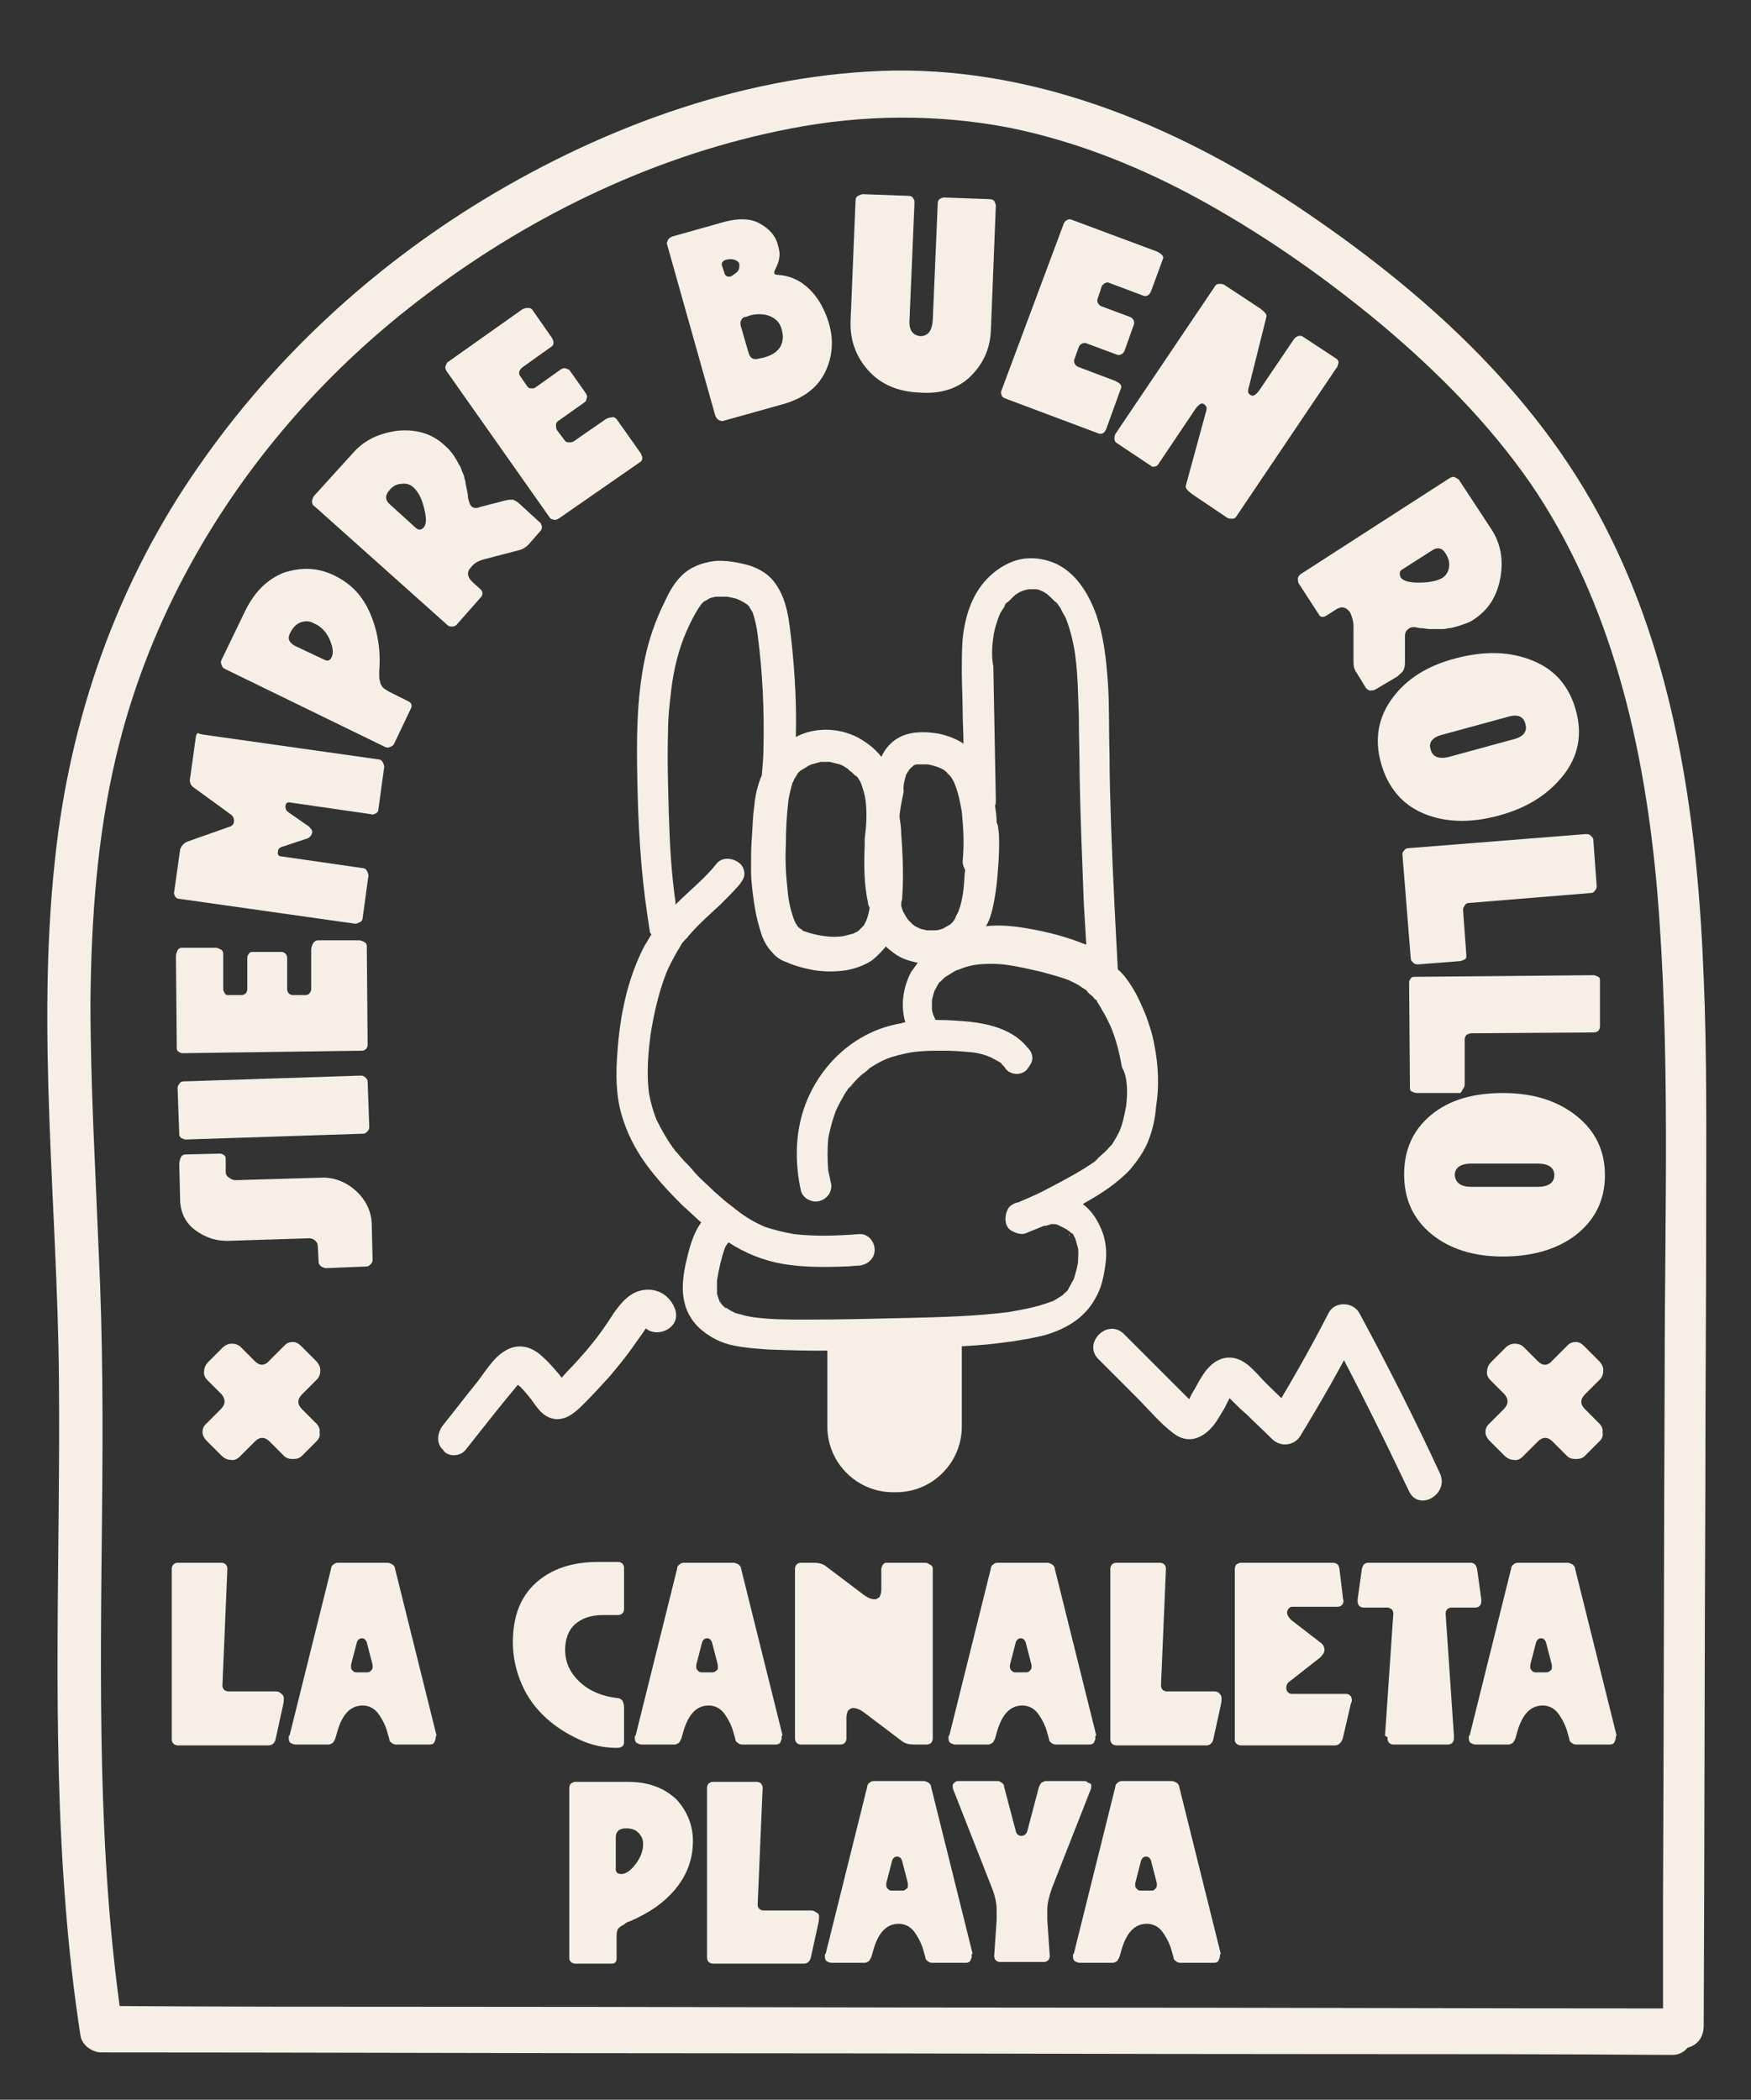 <svg xmlns="http://www.w3.org/2000/svg" xmlns:xlink="http://www.w3.org/1999/xlink" id="Layer_1" x="0px" y="0px" viewBox="0 0 211 253" style="enable-background:new 0 0 211 253;" xml:space="preserve"><rect x="0" y="0" width="211" height="253" fill="#333333" stroke="none"/> <style type="text/css"> .st0{fill:#F7EFE5;} </style> <g> <path class="st0" d="M34.2,204.6c0,0.2,0,0.5-0.1,0.9l-0.9,4.1c-0.1,0.4-0.4,0.7-0.8,0.7H21.4c-0.2,0-0.4-0.1-0.5-0.2 c-0.1-0.1-0.2-0.3-0.2-0.5V189c0-0.2,0.1-0.4,0.2-0.5c0.1-0.1,0.3-0.2,0.5-0.2h5.3c0.2,0,0.4,0.1,0.5,0.2c0.1,0.1,0.2,0.3,0.2,0.5 v0l-0.6,14.1v0c0,0.2,0.1,0.4,0.2,0.5c0.1,0.1,0.3,0.2,0.5,0.2h5.8c0.2,0,0.4,0.1,0.5,0.2C34.1,204.2,34.2,204.4,34.2,204.6z"></path> <path class="st0" d="M52.5,209.4c0,0.2-0.1,0.4-0.2,0.6c-0.2,0.2-0.4,0.2-0.6,0.2h-4c-0.2,0-0.4-0.1-0.5-0.2 c-0.2-0.1-0.3-0.3-0.3-0.5l-0.2-0.7c-0.2-0.8-0.6-1.6-1.1-2.3c-0.5-0.7-1.2-1-1.9-1c-1.5,0-2.5,1.1-3.1,3.3l-0.2,0.7 c-0.1,0.2-0.2,0.4-0.3,0.5c-0.2,0.1-0.3,0.2-0.5,0.2h-4c-0.2,0-0.4-0.1-0.6-0.2c-0.2-0.2-0.2-0.4-0.2-0.6c0-0.2,0-0.3,0.1-0.3 l5-20.1c0-0.2,0.1-0.4,0.3-0.5c0.2-0.2,0.4-0.2,0.6-0.2h5.9c0.2,0,0.4,0.1,0.6,0.2c0.2,0.2,0.3,0.3,0.3,0.5l5,20.1 C52.5,209.2,52.5,209.3,52.5,209.4z M44.9,200.9c0-0.1,0-0.1,0-0.2l0-0.1l-0.7-2.7c-0.1-0.3-0.3-0.5-0.6-0.5 c-0.3,0-0.5,0.2-0.6,0.5l-0.7,2.7l0,0.1c0,0.1,0,0.2,0,0.2c0,0.2,0.1,0.3,0.2,0.4c0.1,0.1,0.2,0.2,0.4,0.2h1.4 c0.2,0,0.3-0.1,0.4-0.2C44.8,201.2,44.9,201.1,44.9,200.9z"></path> <path class="st0" d="M75.2,205.7v4.2c0,0.5-0.3,0.7-0.9,0.7c-1.5,0-3-0.3-4.5-1s-2.8-1.5-4-2.6c-1.2-1.1-2.2-2.4-2.9-4 c-0.7-1.6-1.1-3.3-1.1-5.1c0-3.1,0.9-5.5,2.8-7.2s4.4-2.5,7.5-2.5h2.4c0.2,0,0.4,0.1,0.5,0.2c0.1,0.1,0.2,0.3,0.2,0.5v5 c0,0.2-0.1,0.4-0.2,0.5c-0.1,0.1-0.3,0.2-0.5,0.2h-1.9c-1.4,0-2.5,0.4-3.3,1.1c-0.8,0.7-1.2,1.8-1.2,3.1c0,1.5,0.6,2.8,1.8,3.9 c1.2,1.1,2.7,1.7,4.5,1.9c0.2,0,0.4,0.1,0.6,0.3C75.1,205.1,75.2,205.4,75.2,205.7z"></path> <path class="st0" d="M94.2,209.4c0,0.2-0.1,0.4-0.2,0.6c-0.2,0.2-0.4,0.2-0.6,0.2h-4c-0.2,0-0.4-0.1-0.5-0.2 c-0.2-0.1-0.3-0.3-0.3-0.5l-0.2-0.7c-0.2-0.8-0.6-1.6-1.1-2.3c-0.5-0.7-1.2-1-1.9-1c-1.5,0-2.5,1.1-3.1,3.3l-0.2,0.7 c-0.1,0.2-0.2,0.4-0.3,0.5c-0.2,0.1-0.3,0.2-0.5,0.2h-4c-0.2,0-0.4-0.1-0.6-0.2c-0.2-0.2-0.2-0.4-0.2-0.6c0-0.2,0-0.3,0.1-0.3 l5-20.1c0-0.2,0.1-0.4,0.3-0.5c0.2-0.2,0.4-0.2,0.6-0.2h5.9c0.2,0,0.4,0.1,0.6,0.2c0.2,0.2,0.3,0.3,0.3,0.5l5,20.1 C94.1,209.2,94.2,209.3,94.2,209.4z M86.5,200.9c0-0.1,0-0.1,0-0.2l0-0.1l-0.7-2.7c-0.1-0.3-0.3-0.5-0.6-0.5 c-0.3,0-0.5,0.2-0.6,0.5l-0.7,2.7l0,0.1c0,0.1,0,0.2,0,0.2c0,0.2,0.1,0.3,0.2,0.4c0.1,0.1,0.2,0.2,0.4,0.2h1.4 c0.2,0,0.3-0.1,0.4-0.2C86.5,201.2,86.5,201.1,86.5,200.9z"></path> <path class="st0" d="M112.4,189v20.5c0,0.2-0.1,0.4-0.2,0.5c-0.1,0.1-0.3,0.2-0.5,0.2h-1.6c-0.5,0-1-0.1-1.4-0.4l-4.5-3.4 c-0.5-0.4-1-0.6-1.4-0.6c-0.2,0-0.4,0.1-0.6,0.3c-0.1,0.2-0.2,0.5-0.2,0.8v2.6c0,0.2-0.1,0.4-0.2,0.5c-0.1,0.1-0.3,0.2-0.5,0.2 h-4.8c-0.2,0-0.4-0.1-0.5-0.2c-0.1-0.1-0.2-0.3-0.2-0.5V189c0-0.2,0.1-0.4,0.2-0.5c0.1-0.1,0.3-0.2,0.5-0.2h1.6 c0.5,0,1,0.1,1.4,0.4l4.5,3.4c0.5,0.4,1,0.6,1.4,0.6c0.2,0,0.4-0.1,0.6-0.3c0.1-0.2,0.2-0.5,0.2-0.8v-2.5c0-0.2,0.1-0.4,0.2-0.6 c0.2-0.2,0.3-0.2,0.5-0.2h4.6c0.2,0,0.4,0.1,0.5,0.2C112.3,188.6,112.4,188.8,112.4,189z"></path> <path class="st0" d="M132,209.4c0,0.2-0.1,0.4-0.2,0.6c-0.2,0.2-0.4,0.2-0.6,0.2h-4c-0.2,0-0.4-0.1-0.5-0.2 c-0.2-0.1-0.3-0.3-0.3-0.5l-0.2-0.7c-0.2-0.8-0.6-1.6-1.1-2.3c-0.5-0.7-1.2-1-1.9-1c-1.5,0-2.5,1.1-3.1,3.3l-0.2,0.7 c-0.1,0.2-0.2,0.4-0.3,0.5c-0.2,0.1-0.3,0.2-0.5,0.2h-4c-0.2,0-0.4-0.1-0.6-0.2c-0.2-0.2-0.2-0.4-0.2-0.6c0-0.2,0-0.3,0.1-0.3 l5-20.1c0-0.2,0.1-0.4,0.3-0.5c0.2-0.2,0.4-0.2,0.6-0.2h5.9c0.2,0,0.4,0.1,0.6,0.2c0.2,0.2,0.3,0.3,0.3,0.5l5,20.1 C131.9,209.2,132,209.3,132,209.4z M124.3,200.9c0-0.1,0-0.1,0-0.2l0-0.1l-0.7-2.7c-0.1-0.3-0.3-0.5-0.6-0.5 c-0.3,0-0.5,0.2-0.6,0.5l-0.7,2.7l0,0.1c0,0.1,0,0.2,0,0.2c0,0.2,0.1,0.3,0.2,0.4c0.1,0.1,0.2,0.2,0.4,0.2h1.4 c0.2,0,0.3-0.1,0.4-0.2C124.2,201.2,124.3,201.1,124.3,200.9z"></path> <path class="st0" d="M147.2,204.6c0,0.2,0,0.5-0.1,0.9l-0.9,4.1c-0.1,0.4-0.4,0.7-0.8,0.7h-10.9c-0.2,0-0.4-0.1-0.5-0.2 c-0.1-0.1-0.2-0.3-0.2-0.5V189c0-0.2,0.1-0.4,0.2-0.5c0.1-0.1,0.3-0.2,0.5-0.2h5.3c0.2,0,0.4,0.1,0.5,0.2c0.1,0.1,0.2,0.3,0.2,0.5 v0l-0.6,14.1v0c0,0.2,0.1,0.4,0.2,0.5s0.3,0.2,0.5,0.2h5.8c0.2,0,0.4,0.1,0.5,0.2C147.1,204.2,147.2,204.4,147.2,204.6z"></path> <path class="st0" d="M161.4,189l0.4,3.3c0,0.3,0.1,0.5,0.1,0.6c0,0.2-0.1,0.4-0.2,0.5s-0.3,0.2-0.5,0.2h-5.5 c-0.2,0-0.3,0.1-0.4,0.2s-0.2,0.3-0.2,0.5c0,0.3,0.2,0.6,0.5,0.9l3.5,2.7c0.3,0.2,0.5,0.5,0.5,0.9c0,0.3-0.2,0.6-0.5,0.9l-3.7,2.9 c-0.3,0.2-0.4,0.5-0.4,0.8c0,0.2,0.1,0.4,0.2,0.5c0.1,0.1,0.3,0.2,0.4,0.2h6.6c0.2,0,0.4,0.1,0.5,0.2s0.2,0.3,0.2,0.5 c0,0.1,0,0.3-0.1,0.4l-1,4.3c-0.2,0.5-0.5,0.8-0.9,0.8h-11.4c-0.2,0-0.4-0.1-0.5-0.2c-0.2-0.2-0.2-0.3-0.2-0.5V189 c0-0.2,0.1-0.4,0.2-0.5c0.2-0.1,0.3-0.2,0.5-0.2h11C161.1,188.3,161.3,188.5,161.4,189z"></path> <path class="st0" d="M166.9,209.1l1-14.7v0c0-0.2-0.1-0.4-0.2-0.5c-0.2-0.1-0.3-0.2-0.5-0.2h-2.9c-0.2,0-0.4-0.1-0.5-0.2 s-0.2-0.3-0.2-0.5c0,0,0-0.1,0-0.1c0-0.1,0-0.1,0-0.2l0.5-3.6c0.1-0.5,0.3-0.8,0.8-0.8h12.3c0.4,0,0.7,0.2,0.8,0.8l0.5,3.6 c0,0,0,0.1,0,0.2c0,0.1,0,0.1,0,0.1c0,0.2-0.1,0.4-0.2,0.5c-0.1,0.1-0.3,0.2-0.5,0.2h-2.9c-0.2,0-0.4,0.1-0.5,0.2s-0.2,0.3-0.2,0.5 v0l1,14.7c0,0,0,0.1,0,0.2s0,0.2,0,0.2c0,0.2-0.1,0.4-0.2,0.5c-0.1,0.1-0.3,0.2-0.5,0.2h-6.6c-0.2,0-0.4-0.1-0.5-0.2 c-0.1-0.1-0.2-0.3-0.2-0.5c0,0,0-0.1,0-0.2C166.9,209.2,166.9,209.1,166.9,209.1z"></path> <path class="st0" d="M194.7,209.4c0,0.2-0.1,0.4-0.2,0.6c-0.2,0.2-0.4,0.2-0.6,0.2h-4c-0.2,0-0.4-0.1-0.5-0.2 c-0.2-0.1-0.3-0.3-0.3-0.5l-0.2-0.7c-0.2-0.8-0.6-1.6-1.1-2.3c-0.5-0.7-1.2-1-1.9-1c-1.5,0-2.5,1.1-3.1,3.3l-0.2,0.7 c-0.1,0.2-0.2,0.4-0.3,0.5c-0.2,0.1-0.3,0.2-0.5,0.2h-4c-0.2,0-0.4-0.1-0.6-0.2c-0.2-0.2-0.2-0.4-0.2-0.6c0-0.2,0-0.3,0.1-0.3 l5-20.1c0-0.2,0.1-0.4,0.3-0.5c0.2-0.2,0.4-0.2,0.6-0.2h5.9c0.2,0,0.4,0.1,0.6,0.2c0.2,0.2,0.3,0.3,0.3,0.5l5,20.1 C194.7,209.2,194.7,209.3,194.7,209.4z M187,200.9c0-0.1,0-0.1,0-0.2l0-0.1l-0.7-2.7c-0.1-0.3-0.3-0.5-0.6-0.5 c-0.3,0-0.5,0.2-0.6,0.5l-0.7,2.7l0,0.1c0,0.1,0,0.2,0,0.2c0,0.2,0.1,0.3,0.2,0.4c0.1,0.1,0.2,0.2,0.4,0.2h1.4 c0.2,0,0.3-0.1,0.4-0.2C187,201.2,187,201.1,187,200.9z"></path> </g> <path class="st0" d="M95.8,93.6C96,93.3,95.9,93.5,95.8,93.6L95.8,93.6z"></path> <path class="st0" d="M103.1,93.6C103.1,93.6,103.1,93.5,103.1,93.6C103,93.5,103,93.5,103.1,93.6c-0.1-0.1-0.1-0.1-0.1-0.1 C103.2,93.7,103.2,93.7,103.1,93.6z"></path> <path class="st0" d="M109.9,92.4C109.9,92.4,109.8,92.4,109.9,92.4C109.8,92.4,109.9,92.4,109.9,92.4 C109.9,92.4,109.9,92.4,109.9,92.4z"></path> <path class="st0" d="M115.1,110.6C114.9,110.8,115,110.7,115.1,110.6L115.1,110.6z"></path> <path class="st0" d="M127.2,72.8C127.1,72.8,127.1,72.8,127.2,72.8c-0.1-0.1-0.1-0.1-0.1-0.1c0,0,0,0,0,0 C127.3,73,127.2,72.9,127.2,72.8z"></path> <path class="st0" d="M122.1,71.9C122.1,71.9,122.1,71.9,122.1,71.9C122.1,71.9,122.1,71.9,122.1,71.9 C122.1,71.9,122.1,72,122.1,71.9C121.9,72.1,121.9,72.1,122.1,71.9z"></path> <path class="st0" d="M102.6,131C102.8,130.7,102.6,130.9,102.6,131L102.6,131z"></path> <path class="st0" d="M139.1,125.9c-0.2-1.2-0.6-2.4-1-3.5c-0.5-1.2-1-2.4-1.7-3.5c-0.5-0.8-1-1.5-1.7-2.1c-0.3-5.6-0.6-11.3-0.8-17 c-0.1-3-0.2-6-0.2-9c-0.1-2.9,0-5.8-0.2-8.6c-0.2-2.8-0.5-5.7-1.5-8.4c-0.9-2.4-2.4-4.8-4.8-5.9c-1.4-0.6-2.8-0.8-4.3-0.5 c-1.3,0.3-2.5,1-3.5,1.9c-2.2,2-3.1,4.8-3.4,7.7c-0.1,1.3-0.1,2.7-0.1,4c0,1.5,0.1,3,0.1,4.5c0,1.4,0.1,2.8,0.1,4.1 c-0.9-0.6-2-1-3-1.2c-1.2-0.2-2.6-0.3-3.9,0.1c-1.3,0.4-2.3,1.3-2.9,2.5c0,0.1-0.1,0.1-0.1,0.2c-0.2-0.3-0.5-0.6-0.8-0.9 c-1-0.9-2.1-1.6-3.4-2c-2-0.6-4.2-0.5-6.1,0.5c0.1-3.8-0.1-7.5-0.5-11.3c-0.3-2.6-0.5-5.4-2.2-7.5c-0.8-1-2.1-1.7-3.4-2 c-1.2-0.3-2.5-0.5-3.7-0.4c-1.5,0.2-2.9,0.7-4,1.8c-0.9,0.9-1.5,2-2,3.1c-1.1,2.2-1.9,4.5-2.4,6.9c-1,4.8-1,9.7-0.9,14.6 c0.1,5.4,0.4,10.8,1.2,16.2c0.1,0.7,0.2,1.3,0.3,2c0,0.1,0.1,0.3,0.2,0.4c-0.3,0.4-0.5,0.9-0.8,1.3c-2.1,4-3,8.5-3.3,12.9 c-0.2,2.5-0.2,5.1,0.5,7.5c0.6,2.1,1.6,4.1,2.9,5.9c1.3,1.8,2.8,3.4,4.4,5c0.8,0.7,1.5,1.4,2.3,2.1c-1.1,1.5-1.5,3.4-1.9,5.1 c-0.3,1.5-0.5,3.1-0.1,4.6c0.3,1.3,1.1,2.5,2.1,3.3c1.1,0.9,2.3,1.5,3.7,1.8c1.4,0.3,2.8,0.4,4.2,0.5c2.8,0.1,5.6,0.2,8.4,0.1 c2.8,0,5.6-0.1,8.5-0.2c2.8-0.1,5.5-0.2,8.3-0.4c1.5-0.1,3-0.3,4.5-0.5c1.2-0.2,2.4-0.4,3.6-0.7c2.5-0.7,4.8-2,6.1-4.3 c0.8-1.3,1.1-2.7,1.3-4.2c0.2-1.3,0.1-2.6-0.3-3.8c-0.5-1.4-1.3-2.7-2.4-3.5c0,0,0.1-0.1,0.1-0.1c2-1.1,4-2.4,5.6-4.1 c0.9-1.1,1.7-2.2,2.2-3.5c0.5-1.3,0.8-2.6,0.9-4C139.7,131,139.6,128.4,139.1,125.9z M119.7,76.8c0.1-0.9,0.4-1.8,0.7-2.6 c0.1-0.3,0.3-0.6,0.5-0.9c0.1-0.1,0.1-0.2,0.2-0.3c0-0.1,0.1-0.1,0.1-0.2c-0.1,0.1-0.1,0.2-0.2,0.2c0.1-0.2,0.3-0.4,0.5-0.5 c0.2-0.2,0.3-0.3,0.5-0.5c0,0,0.1-0.1,0.1-0.1c0,0,0,0,0.1-0.1c0,0,0.1,0,0.1-0.1c0,0,0,0,0,0c0.3-0.2,0.6-0.4,0.9-0.5 c0.3-0.1,0.6-0.2,0.9-0.2c0.2,0,0.5,0,0.7,0c0.3,0,0.5,0.1,0.7,0.2c0.2,0.1,0.3,0.1,0.4,0.2c0.1,0.1,0.2,0.1,0.3,0.2c0,0,0,0,0,0 c0.3,0.3,0.7,0.6,0.9,0.9c0,0,0,0,0-0.1c0,0,0,0.1,0.1,0.1c0,0,0,0.1,0.1,0.1c0,0,0.1,0.1,0.1,0.1c0.1,0.2,0.3,0.4,0.4,0.6 c0.2,0.4,0.4,0.8,0.6,1.1c0.6,1.5,1,3.2,1.2,4.8c0.3,2.3,0.3,4.6,0.4,6.9c0,2.5,0.1,5,0.1,7.5c0.1,5.1,0.3,10.1,0.5,15.2 c0.1,1.7,0.2,3.4,0.3,5c0,0-0.1,0-0.1,0c-2.2-0.9-4.5-1.5-6.8-1.9c-1.7-0.3-3.4-0.5-5.2-0.3c0.4-0.6,0.6-1.3,0.8-2.1 c0.3-1.3,0.5-2.7,0.6-4c0.1-1.2,0.2-2.5,0.2-3.8c0-0.6,0-1.2-0.1-1.8c0-0.3-0.1-0.6-0.2-0.8c0-0.7-0.1-1.4-0.2-2 c0.1-0.2,0.1-0.4,0.1-0.7c-0.1-5.4-0.2-10.8-0.3-16.1C119.5,79.3,119.5,78.1,119.7,76.8z M110,92.3C110,92.3,110,92.3,110,92.3 C110,92.3,110,92.3,110,92.3C110,92.3,110,92.3,110,92.3z M109.2,93.3c0.1-0.1,0.1-0.2,0.2-0.3c0.1-0.1,0.1-0.2,0.2-0.3 c0.1-0.1,0.2-0.2,0.2-0.2c-0.1,0.1,0,0,0.1-0.1c0,0,0.1-0.1,0.1-0.1c0,0,0,0,0,0c0,0-0.1,0.1-0.1,0.1c0,0,0.1,0,0.1-0.1 c0,0,0.1,0,0.1-0.1c0.1,0,0.3-0.1,0.4-0.1c0.4,0,0.9,0,1.3,0c0.5,0.1,0.9,0.2,1.4,0.4c0.2,0.1,0.5,0.2,0.7,0.4 c0.1,0.1,0.2,0.1,0.2,0.2c0,0,0,0,0,0c0,0,0,0,0,0c0.1,0.1,0.1,0.1,0.2,0.2c0.1,0.1,0.2,0.2,0.3,0.3c0,0.1,0.1,0.1,0.1,0.2 c0.2,0.3,0.3,0.5,0.4,0.8c0.4,1,0.6,2.1,0.8,3.2c0.2,2,0.3,4,0.1,6c0,0.3,0.1,0.7,0.3,1c-0.1,0.8-0.1,1.6-0.2,2.4 c-0.1,0.9-0.3,1.8-0.6,2.6c-0.1,0.3-0.3,0.5-0.4,0.8c0,0,0,0,0,0c0,0,0-0.1,0.1-0.1c-0.1,0.1-0.1,0.1-0.1,0.2 c-0.1,0.1-0.2,0.3-0.3,0.4c-0.1,0.1-0.2,0.2-0.3,0.3c-0.1,0-0.1,0.1-0.2,0.1c-0.2,0.1-0.5,0.3-0.7,0.4c-0.3,0.1-0.6,0.2-0.9,0.2 c-0.3,0-0.6,0-1,0c-0.3-0.1-0.7-0.1-1-0.3c-0.3-0.1-0.6-0.3-0.8-0.5c0,0,0,0,0,0c0,0-0.1-0.1-0.1-0.1c-0.1-0.1-0.3-0.3-0.4-0.4 c0-0.1-0.1-0.1-0.1-0.2c-0.1-0.1-0.2-0.2-0.2-0.3c-0.2-0.3-0.3-0.5-0.4-0.8c0-0.1-0.1-0.2-0.1-0.4c0-0.2,0-0.5,0.1-0.7 c0.2-2.6,0.1-5.3-0.1-7.9c0-0.7-0.1-1.4-0.2-2c0-0.1,0-0.2,0-0.3c0.1-0.9,0.3-1.9,0.5-2.8C108.8,94.7,109,94,109.2,93.3z M96.3,93 c0.1-0.1,0.3-0.2,0.4-0.3c0.1,0,0.1-0.1,0.2-0.1c0.3-0.2,0.6-0.4,0.9-0.5c0.4-0.1,0.7-0.2,1.1-0.3c0.4,0,0.7,0,1.1,0 c0.4,0.1,0.8,0.2,1.2,0.3c0.3,0.1,0.6,0.3,0.9,0.5c0.1,0.1,0.2,0.1,0.2,0.2c0.1,0.1,0.3,0.2,0.4,0.3c0.1,0.1,0.3,0.3,0.4,0.4 c0,0,0,0,0-0.1c0,0,0,0.1,0.1,0.1c0,0,0,0.1,0.1,0.1c0,0,0,0,0,0c0.2,0.3,0.4,0.6,0.5,0.9c0.2,0.6,0.4,1.2,0.5,1.9 c0.2,1.6,0.1,3.1-0.1,4.7c0,0.1,0,0.2,0,0.3c0,0.1,0,0.3,0,0.4c-0.1,2.3-0.1,4.7,0.4,7c0,0.2,0.1,0.4,0.2,0.6 c-0.1,0.5-0.2,1-0.4,1.5c-0.1,0.2-0.2,0.4-0.3,0.6c0,0-0.1,0.1-0.1,0.1c-0.1,0.1-0.2,0.2-0.3,0.3c-0.1,0.1-0.2,0.2-0.3,0.3 c0,0,0,0,0,0c-0.2,0.1-0.4,0.2-0.6,0.3c-0.4,0.1-0.8,0.2-1.2,0.3c-0.7,0.1-1.5,0.1-2.2,0c-0.8-0.1-1.7-0.3-2.5-0.6 c-0.1,0-0.2-0.1-0.3-0.2c-0.1-0.1-0.2-0.1-0.3-0.2c0,0,0,0,0,0c-0.1-0.1-0.1-0.1-0.2-0.2c0,0,0,0,0,0c-0.1-0.2-0.2-0.3-0.3-0.5 c-0.5-1.2-0.8-2.6-0.9-3.9c-0.2-1.8-0.3-3.6-0.2-5.5c0-1.7,0.1-3.5,0.3-5.2c0.1-0.7,0.3-1.5,0.5-2.2c0.1-0.1,0.1-0.2,0.2-0.4 c0.1-0.2,0.2-0.3,0.3-0.5c0,0,0,0,0,0c0,0,0,0-0.1,0.1c0.1-0.1,0.1-0.1,0.2-0.2C96,93.3,96.1,93.2,96.3,93z M90,72.2 C89.9,72.2,89.9,72.2,90,72.2C89.9,72.2,90,72.2,90,72.2z M86.8,157C86.7,157,86.7,157,86.8,157C86.5,156.8,86.7,156.9,86.8,157z M128.2,148.1C128.1,148,128,148,128.2,148.1C128.2,148.1,128.2,148.1,128.2,148.1z M131.9,139.9c0,0,0.2-0.2,0.2-0.2 C132.1,139.8,132,139.8,131.9,139.9z M135.7,133.3c-0.2,1-0.4,2.1-0.8,3c-0.2,0.4-0.4,0.8-0.6,1.1c-0.1,0.2-0.2,0.3-0.3,0.5 c0,0,0,0,0,0c-0.1,0.1-0.2,0.2-0.3,0.3c-0.3,0.4-0.7,0.7-1,1c-0.2,0.2-0.4,0.3-0.5,0.5c0,0-0.1,0.1-0.1,0.1c0,0,0,0,0,0 c0,0-0.1,0.1-0.1,0.1c-1.7,1.2-3.6,2.2-5.5,3.2c-1.1,0.6-2.2,1.1-3.4,1.6c-0.2,0.1-0.4,0.2-0.6,0.2c-0.5,0.2-0.9,0.4-1.1,0.9 c-0.2,0.4-0.3,1-0.2,1.5c0.1,0.5,0.4,0.9,0.9,1.1c0.4,0.2,1,0.4,1.5,0.2c0.7-0.3,1.5-0.6,2.2-0.9c0.2,0,0.3,0,0.5-0.1 c0.1,0,0.2,0,0.3-0.1c0.2,0,0.3,0,0.5,0c0.2,0,0.4,0.1,0.6,0.2c0.2,0.1,0.4,0.2,0.6,0.3c0,0,0.1,0.1,0.2,0.1 c0.1,0.1,0.2,0.2,0.3,0.2c0.1,0.1,0.2,0.2,0.3,0.3c0,0,0,0,0-0.1c0,0,0,0.1,0.1,0.1c0,0,0,0,0,0c0.1,0.1,0.1,0.1,0.1,0.1 c0.1,0.2,0.2,0.4,0.3,0.6c0.1,0.4,0.2,0.7,0.3,1.1c0.1,0.6,0,1.1,0,1.7c-0.1,0.7-0.3,1.3-0.5,2c-0.2,0.4-0.4,0.7-0.6,1.1 c0,0.1-0.1,0.1-0.1,0.2c-0.1,0.2-0.3,0.3-0.5,0.5c-0.1,0.1-0.1,0.1-0.2,0.2c-0.2,0.1-0.3,0.2-0.5,0.3c-0.3,0.2-0.6,0.4-1,0.5 c-1.6,0.6-3.3,0.9-5,1.2c-4,0.5-8,0.6-12.1,0.7c-4.1,0.1-8.2,0.2-12.3,0.2c-2.1,0-4.3,0-6.4-0.3c-0.7-0.1-1.4-0.3-2.1-0.5 c-0.2-0.1-0.4-0.2-0.6-0.3c-0.1-0.1-0.2-0.1-0.3-0.2c0,0,0,0,0,0c0,0,0,0-0.1-0.1c0,0,0,0-0.1,0c-0.2-0.1-0.1-0.1,0,0 c0,0-0.1,0-0.1,0c-0.1-0.1-0.2-0.2-0.3-0.3c0,0-0.1-0.1-0.1-0.1c-0.1-0.1-0.2-0.3-0.3-0.4c0-0.1-0.1-0.2-0.1-0.3 c-0.1-0.2-0.1-0.4-0.2-0.6c0-0.5,0-1.1,0-1.6c0.2-1.3,0.5-2.6,0.9-3.8c0.1-0.3,0.3-0.6,0.5-0.8c0,0,0,0,0,0c2,1.3,4.2,2.2,6.6,2.6 c2.4,0.4,4.9,0.4,7.4,0.3c0.6,0,1.1-0.1,1.7-0.1c1-0.1,1.9-0.8,1.9-1.9c0-1-0.8-2-1.9-1.9c-2.6,0.2-5.2,0.3-7.8,0 c-1.2-0.2-2.4-0.5-3.6-0.9c-1.1-0.5-2.2-1.1-3.2-1.9c-0.1-0.1-0.3-0.2-0.4-0.3c0,0-0.1-0.1-0.1-0.1c-0.3-0.2-0.5-0.4-0.8-0.6 c-0.5-0.4-1-0.9-1.5-1.3c-0.9-0.9-1.9-1.7-2.7-2.7c-0.4-0.5-0.9-0.9-1.3-1.4c-0.2-0.2-0.4-0.5-0.6-0.7c0,0-0.1-0.1-0.1-0.1 c-0.1-0.1-0.2-0.3-0.3-0.4c-0.8-1.1-1.4-2.2-2-3.4c-0.4-1-0.7-2.1-0.9-3.2c-0.3-2.4-0.1-4.8,0.2-7.1c0.4-2.5,1-5.1,1.9-7.4 c0.3-0.7,0.7-1.5,1.1-2.2c0.2-0.4,0.5-0.8,0.7-1.2c0.1-0.2,0.3-0.4,0.4-0.5c0,0,0.1-0.1,0.1-0.1c0,0,0-0.1,0.1-0.1c0,0,0,0,0,0 c0,0,0.1-0.1,0.1-0.1c0,0,0,0.1-0.1,0.1c1.2-1.5,2.7-2.8,4.1-4.1c0.8-0.8,1.6-1.6,2.3-2.4c0.3-0.4,0.6-0.8,0.6-1.3 c0-0.5-0.2-1-0.6-1.3c-0.7-0.6-2-0.8-2.7,0c-1.4,1.8-3.2,3.2-4.8,4.8c-0.1,0.1-0.1,0.1-0.2,0.2c0-0.1,0-0.2,0-0.3 c-0.5-3.5-0.7-7-0.8-10.5c-0.1-3.4-0.2-6.7-0.1-10.1c0-1.7,0.2-3.4,0.4-5.1c0.3-2.4,0.9-4.9,1.9-7.1c0.4-0.9,0.8-1.7,1.3-2.5 c0.1-0.2,0.3-0.4,0.4-0.6c0,0.1-0.1,0.1-0.1,0.2c0-0.1,0.1-0.1,0.1-0.2c0.1-0.1,0.1-0.1,0.2-0.2c0.1-0.1,0.2-0.2,0.3-0.2 c0.2-0.1,0.3-0.2,0.5-0.3c0.2-0.1,0.4-0.1,0.7-0.2c0.5,0,0.9,0,1.4,0c0.6,0.1,1.2,0.2,1.7,0.5c0.2,0.1,0.4,0.2,0.5,0.3 c0.1,0,0.1,0.1,0.2,0.1c0,0,0,0,0,0c0.1,0.1,0.2,0.2,0.2,0.2c0,0,0.1,0.1,0.1,0.1c0,0.1,0.1,0.2,0.1,0.2c0.1,0.2,0.2,0.3,0.3,0.5 c0.3,0.9,0.5,1.8,0.6,2.7c0.6,4.5,0.8,9.1,0.7,13.6c0,1.1-0.1,2.2-0.2,3.3c-0.5,1.2-0.8,2.4-0.9,3.7c-0.2,1.3-0.2,2.5-0.3,3.8 c-0.1,1.3-0.1,2.6-0.1,3.9c0,1.4,0.2,2.8,0.4,4.2c0.2,1.3,0.5,2.5,0.9,3.7c0.3,0.8,0.7,1.5,1.3,2.1c0.4,0.5,1,0.9,1.6,1.1 c1.1,0.5,2.3,0.8,3.4,1c1.3,0.2,2.6,0.2,3.9,0c1.1-0.2,2.2-0.6,3.1-1.2c0.6-0.5,1.1-1,1.6-1.6c0,0,0,0,0-0.1 c0.3,0.3,0.7,0.6,1.1,0.9c0.8,0.6,1.8,0.9,2.8,1.1c-0.3,0.4-0.5,0.7-0.8,1.1c-1,1.9-1.3,4.1-0.7,6.1c-0.2,0-0.3,0-0.5,0.1 c-5.5,0.9-9.9,5-11.7,10.2c-1.1,3.2-1.1,6.7-0.4,9.9c0.2,1,1.4,1.6,2.3,1.3c1-0.3,1.6-1.3,1.3-2.3c-0.1-0.5-0.2-0.9-0.3-1.4 c-0.1-1.3-0.1-2.5,0-3.8c0.2-1.1,0.5-2.2,0.9-3.3c0.3-0.7,0.7-1.4,1.1-2.1c0.1-0.2,0.3-0.4,0.4-0.6c0,0,0,0,0,0c0,0,0,0.1-0.1,0.1 c0.1-0.1,0.1-0.2,0.2-0.2c0.3-0.3,0.6-0.7,0.9-1c0.3-0.3,0.6-0.6,0.9-0.8c0.1-0.1,0.7-0.5,0.2-0.2c0.2-0.1,0.3-0.2,0.5-0.4 c0.6-0.4,1.3-0.8,2-1.1c1-0.4,2-0.6,3-0.8c1.3-0.2,2.7-0.2,4-0.2c1.1,0,2.3,0.1,3.4,0.2c0.8,0.1,1.5,0.3,2.2,0.6 c0.4,0.2,0.7,0.4,1.1,0.6c0.1,0.1,0.2,0.1,0.2,0.2c0.2,0.2,0.4,0.4,0.5,0.6c0.3,0.4,0.9,0.6,1.3,0.6c0.5,0,1-0.2,1.3-0.6 c0.3-0.4,0.6-0.8,0.6-1.3c0-0.5-0.2-0.9-0.6-1.3c-1.7-2.1-4.4-2.8-7-3.1c-1.2-0.1-2.5-0.2-3.7-0.2c-0.1,0-0.2,0-0.3,0 c0,0-0.1-0.1-0.1-0.1c-0.1-0.1-0.1-0.3-0.2-0.4c-0.1-0.3-0.2-0.6-0.2-0.8c0-0.4,0-0.7,0-1.1c0.1-0.4,0.2-0.8,0.3-1.1 c0.2-0.3,0.3-0.6,0.5-0.9c0.1-0.1,0.1-0.2,0.2-0.2c0.2-0.2,0.3-0.3,0.5-0.5c0.1-0.1,0.2-0.1,0.3-0.2c0,0,0,0,0,0 c0.2-0.1,0.3-0.2,0.5-0.3c0.3-0.2,0.6-0.4,1-0.5c0.7-0.3,1.5-0.5,2.3-0.6c1.2-0.1,2.5-0.1,3.7,0.1c1.3,0.2,2.6,0.5,3.9,0.8 c1.1,0.3,2.2,0.6,3.3,1c0.6,0.3,1.1,0.5,1.6,0.9c0.2,0.1,0.3,0.2,0.5,0.3c0,0,0,0,0,0c0.2,0.3,0.4,0.5,0.7,0.7c0,0,0.1,0.1,0.1,0.1 c0.1,0.1,0.2,0.3,0.4,0.4c0,0,0.1,0.1,0.1,0.1c0,0,0,0,0,0.1c0.2,0.3,0.4,0.6,0.6,1c0.4,0.6,0.7,1.3,1,1.9c0.7,1.6,1.1,3.3,1.4,5 C135.9,129.8,135.9,131.6,135.7,133.3z"></path> <path class="st0" d="M84.4,72.5C84.3,72.6,84.3,72.6,84.4,72.5L84.4,72.5z"></path> <path class="st0" d="M82.8,112.9C82.8,112.9,82.8,112.9,82.8,112.9C82.8,112.9,82.8,112.9,82.8,112.9c-0.1,0.1-0.1,0.1-0.1,0.2 C82.6,113.1,82.7,113,82.8,112.9z"></path> <path class="st0" d="M87.4,157.6C87.4,157.6,87.4,157.6,87.4,157.6c0,0-0.1-0.1-0.1-0.1C87.3,157.6,87.3,157.6,87.4,157.6z"></path> <path class="st0" d="M128.9,148.9C128.9,148.8,128.9,148.8,128.9,148.9c-0.1-0.1-0.1-0.1-0.1-0.2c0,0,0,0,0,0 C128.9,148.8,128.9,148.9,128.9,148.9z"></path> <path class="st0" d="M99.7,160.5v11.4c0,4.4,3.6,7.9,7.9,7.9h0.4c4.4,0,7.9-3.6,7.9-7.9v-11.4H99.7z"></path> <path class="st0" d="M205.3,244.1c0.1-21.7,0.1-43.5,0.2-65.2c0-10.9,0.1-21.8,0.1-32.8c0-9.4,0.1-18.9-0.3-28.3 c-0.7-18.2-3.2-36.8-11.2-53c-8.1-16.6-21.9-29.1-36.4-39c-14.9-10.2-32-17.5-49.9-17.3C90.5,8.8,73.2,15,58.2,24.1 C44.9,32.2,33.1,43,24,56.1c-9.8,14-15.6,30.3-17.4,47.7c-2.2,20.6,0.3,41.4,0.5,62.1c0.2,21.2-0.9,42.5,0.8,63.7 c0.4,5.2,1,10.5,1.8,15.7c0.2,1.2,1.5,2,2.5,2c24.7,0,49.3,0.1,74,0.1c24.6,0,49.1,0.1,73.7,0.1c13.9,0,27.7,0,41.6,0.1 c3.3,0,3.3-5.6,0-5.6c-24.7,0-49.3-0.1-74-0.1c-24.6,0-49.1-0.1-73.7-0.1c-13.9,0-27.7,0-41.6-0.1c0.8,0.7,1.7,1.4,2.5,2 c-3-20.4-2.6-41.2-2.4-61.8c0.1-10.3,0.1-20.6-0.4-30.9c-0.4-10.1-1-20.2-1-30.3c0.1-10,0.8-19.9,3.1-29.6 c1.8-7.6,4.6-14.9,8.2-21.7c7.2-13.6,17.4-25.1,29.3-34c13-9.8,28.1-16.9,43.7-19.9c8.7-1.7,17.7-1.8,26.5-0.1 c8.3,1.7,16.2,4.9,23.7,9.1c7.5,4.2,14.6,9.2,21.3,14.8c6.5,5.5,12.7,11.7,17.7,18.9c9.8,14.3,13.8,31.8,15.3,49.2 c1.6,19.1,0.9,38.4,0.9,57.6c-0.1,21.2-0.1,42.4-0.2,63.7c0,5.1,0,10.3,0,15.4C200.1,247.7,205.3,247.7,205.3,244.1L205.3,244.1z"></path> <path class="st0" d="M56.1,174.7c2-2.5,4-5.1,6.1-7.6c0.3-0.4,0.6-0.4,0.1-0.6c-0.8-0.3,0.3,0.5,0.4,0.6c0.5,0.5,0.9,1,1.3,1.5 c0.8,1.1,1.5,2.3,3.1,2.4c1.4,0,2.4-1,3.4-2c1-1,2-2.1,3-3.2c1-1.2,2-2.4,2.9-3.7c0.4-0.6,0.8-1.1,1.2-1.7c0.1-0.2,0.4-0.5,0.5-0.7 c0.2-0.1,0.2-0.2,0-0.1c-0.4,0.1-0.7-0.1-0.9-0.6c0.7,2.7,4.9,1.5,4.2-1.1c-0.5-1.6-1.9-2.6-3.5-2.5c-1.9,0.1-3,1.5-4,2.9 c-1,1.6-2.1,3.1-3.3,4.5c-0.7,0.8-1.4,1.6-2.1,2.3c-0.6,0.6-1.2,1.5-2,1.9c0.4-0.1,0.7-0.2,1.1-0.3c-0.1,0-0.2,0-0.3,0 c0.4,0.1,0.7,0.2,1.1,0.3c0.2,0.3,0.2,0.3,0,0c-0.1-0.2-0.3-0.4-0.4-0.6c-0.3-0.3-0.5-0.7-0.8-1c-0.6-0.7-1.2-1.4-1.9-2 c-1.3-1.2-2.9-1.6-4.5-0.6c-1.5,0.9-2.5,2.8-3.6,4.1c-1.3,1.6-2.5,3.2-3.8,4.8c-0.7,0.9-0.9,2.2,0,3 C53.8,175.5,55.4,175.6,56.1,174.7L56.1,174.7z"></path> <path class="st0" d="M132.4,163.8c1.5,1.5,3,3,4.5,4.5c1.5,1.5,2.9,3.2,4.5,4.4c1.7,1.3,3.4,0.7,4.7-0.8c0.6-0.7,1-1.5,1.5-2.3 c0.3-0.6,0.7-1.6,1.3-2c-0.4,0.1-0.7,0.2-1.1,0.3c-0.5-0.3-0.5-0.3,0,0.2c0.3,0.3,0.5,0.5,0.8,0.8c0.5,0.5,1,1,1.6,1.5 c1,1,2.1,2,3.1,3c1,1,2.7,0.8,3.4-0.4c2.5-4.1,4.9-8.3,7.1-12.6c-1.2,0-2.5,0-3.7,0c3.4,6.3,6.6,12.8,9.7,19.3 c1.2,2.5,4.9,0.3,3.7-2.2c-3-6.5-6.3-13-9.7-19.3c-0.8-1.4-3-1.4-3.7,0c-2.2,4.3-4.6,8.5-7.1,12.6c1.1-0.1,2.3-0.3,3.4-0.4 c-1.3-1.3-2.6-2.5-3.9-3.8c-1.1-1.1-2.3-2.8-4-3c-1.7-0.2-2.9,1-3.7,2.3c-0.4,0.6-0.7,1.3-1.1,1.9c-0.2,0.3-0.6,1.4-0.9,1.5 c0.4,0,0.8,0,1.1,0c0.3,0.2,0.2,0.1,0-0.1c-0.2-0.2-0.4-0.4-0.6-0.6c-0.4-0.4-0.8-0.8-1.2-1.2c-0.7-0.7-1.4-1.4-2.2-2.2 c-1.5-1.5-3-3-4.5-4.5C133.4,158.8,130.4,161.9,132.4,163.8L132.4,163.8z"></path> <path class="st0" d="M49.8,148.9"></path> <g> <path class="st0" d="M22.4,139.1l4.1-0.1c0.2,0,0.4,0.1,0.5,0.2c0.2,0.1,0.2,0.3,0.2,0.6l0,1.4c0,0.3,0.1,0.5,0.4,0.7 s0.5,0.3,0.8,0.3l10.2-0.3c1.6-0.1,3.1,0.5,4.3,1.6c1.2,1.1,1.9,2.5,1.9,4.2l0.1,4.1c0,0.2-0.1,0.4-0.2,0.5s-0.3,0.3-0.5,0.3 l-4.9,0.2c-0.2,0-0.4-0.1-0.6-0.2c-0.2-0.2-0.3-0.3-0.3-0.5l-0.1-1.9c0-0.3-0.1-0.5-0.3-0.7c-0.2-0.2-0.5-0.3-0.7-0.3l-9.5,0.3 c-1.7,0.1-3.1-0.4-4.3-1.3c-1.2-0.9-1.8-2.2-1.8-3.8l-0.1-4.2C21.7,139.4,21.9,139.1,22.4,139.1z"></path> <path class="st0" d="M22.1,130.3l21.4-0.7c0.2,0,0.4,0.1,0.5,0.2c0.2,0.2,0.3,0.3,0.3,0.5l0.2,5.5c0,0.2-0.1,0.4-0.2,0.5 c-0.2,0.2-0.3,0.3-0.5,0.3l-21.4,0.7c-0.2,0-0.4-0.1-0.6-0.2c-0.2-0.2-0.2-0.3-0.2-0.5l-0.2-5.5c0-0.2,0.1-0.4,0.2-0.5 C21.7,130.4,21.9,130.3,22.1,130.3z"></path> <path class="st0" d="M38.3,113.3l5,0c0.2,0,0.4,0.1,0.6,0.2c0.2,0.1,0.3,0.3,0.3,0.5l0.1,11.9c0,0.2-0.1,0.4-0.2,0.5 c-0.1,0.1-0.3,0.2-0.5,0.2L22,126.9c-0.2,0-0.4-0.1-0.5-0.2c-0.2-0.1-0.2-0.3-0.2-0.6l-0.1-10.9c0-0.2,0.1-0.5,0.2-0.7 c0.1-0.2,0.3-0.3,0.5-0.3l4.1,0c0.2,0,0.4,0.1,0.6,0.2c0.2,0.1,0.3,0.3,0.3,0.5l0,4.3c0,0.2,0.1,0.3,0.2,0.5 c0.1,0.2,0.3,0.2,0.4,0.2l1.6,0c0.2,0,0.4-0.1,0.5-0.2c0.1-0.1,0.2-0.3,0.2-0.5l0-3.8c0-0.2,0.1-0.4,0.2-0.5 c0.1-0.2,0.3-0.2,0.6-0.2l3.3,0c0.2,0,0.4,0.1,0.5,0.2s0.2,0.3,0.2,0.5l0,3.8c0,0.2,0.1,0.4,0.2,0.5s0.3,0.2,0.5,0.2l1.5,0 c0.2,0,0.4-0.1,0.5-0.2c0.1-0.2,0.2-0.3,0.2-0.5l0-4.8c0-0.2,0.1-0.5,0.2-0.7C37.9,113.4,38.1,113.3,38.3,113.3z"></path> <path class="st0" d="M24.4,88.5l21.2,3c0.2,0,0.4,0.1,0.5,0.3c0.1,0.2,0.2,0.4,0.2,0.6l-0.7,5.1c0,0.2-0.1,0.4-0.3,0.5 c-0.2,0.1-0.4,0.2-0.6,0.1l-9.7-1.4c-0.4-0.1-0.6,0.1-0.6,0.5c0,0.3,0.1,0.5,0.4,0.7l2.3,1.6c0.4,0.3,0.6,0.6,0.5,0.9 s-0.3,0.6-0.8,0.7l-2.7,0.9c-0.4,0.1-0.6,0.3-0.6,0.6c-0.1,0.4,0.1,0.6,0.5,0.6l9.7,1.4c0.2,0,0.4,0.1,0.5,0.3 c0.1,0.2,0.2,0.4,0.2,0.6l-0.7,5.1c0,0.2-0.1,0.4-0.3,0.5s-0.4,0.2-0.6,0.2l-21.2-3c-0.2,0-0.4-0.1-0.5-0.3 c-0.1-0.2-0.2-0.4-0.1-0.6l0.7-5c0.1-0.4,0.4-0.8,0.9-1l5.1-1.8c0.3-0.1,0.5-0.3,0.5-0.7c0-0.3-0.1-0.5-0.3-0.7l-4.4-3.2 c-0.5-0.3-0.7-0.7-0.6-1.2l0.7-5c0-0.2,0.1-0.4,0.3-0.5C24,88.5,24.2,88.4,24.4,88.5z"></path> <path class="st0" d="M40.2,69.3c2.1,1,3.5,2.5,4.4,4.6c0.9,2.1,1.3,4.4,1.1,6.9c0,0.4,0,0.6,0,0.7c0,0.1,0,0.4,0.1,0.6 c0,0.3,0.2,0.5,0.3,0.7c0.2,0.2,0.4,0.3,0.7,0.5l2.4,1.2c0.4,0.2,0.5,0.5,0.3,0.9l-2,4.2c-0.1,0.2-0.2,0.3-0.5,0.4 c-0.2,0.1-0.4,0.1-0.6,0l-19.3-9.4c-0.2-0.1-0.3-0.2-0.4-0.5c-0.1-0.2-0.1-0.4,0-0.6l2.9-6c1.1-2.2,2.6-3.7,4.6-4.5 C36.4,68.3,38.3,68.4,40.2,69.3z M37.8,75.1c-0.5-0.3-1-0.3-1.6-0.1c-0.5,0.2-0.9,0.6-1.2,1.2c-0.4,0.7-0.2,1.2,0.5,1.6l3.6,1.7 c0.4,0.2,0.7,0.1,0.9-0.4c0.2-0.5,0.1-1.2-0.3-2.1S38.6,75.4,37.8,75.1z"></path> <path class="st0" d="M65,62.9c0.2,0.1,0.2,0.3,0.3,0.5c0,0.2,0,0.4-0.2,0.6l-1.4,1.6c-0.3,0.3-0.7,0.6-1.2,0.7l-4.2,1.1 c-0.7,0.2-1.2,0.5-1.5,0.9c-0.6,0.6-0.5,1.2,0.1,1.8l1,0.9c0.3,0.3,0.3,0.6,0.1,0.9L55,75.3c-0.1,0.1-0.3,0.2-0.5,0.2 c-0.2,0-0.4,0-0.6-0.2L37.9,61c-0.2-0.1-0.3-0.3-0.3-0.6c0-0.2,0.1-0.4,0.2-0.6l4.9-5.4c1.3-1.4,3-2.2,5.2-2.5 c2.2-0.2,4,0.3,5.5,1.6c0.3,0.3,0.7,0.6,0.9,0.9c0.3,0.3,0.5,0.7,0.7,1c0.2,0.4,0.4,0.7,0.5,0.9s0.2,0.6,0.4,1 c0.1,0.5,0.2,0.7,0.2,0.9c0,0.1,0.1,0.5,0.2,1c0.1,0.5,0.1,0.8,0.1,0.8c0.1,0.4,0.2,0.8,0.4,1c0.2,0.2,0.6,0.3,1,0.1l3.1-0.8 c0.4-0.1,0.7-0.1,0.9-0.1c0.2,0.1,0.5,0.2,0.8,0.5L65,62.9z M49.9,58.8c-0.4-0.4-0.9-0.6-1.5-0.5c-0.6,0-1.1,0.3-1.5,0.8 c-0.5,0.6-0.5,1.1,0,1.6l3.2,2.9c0.3,0.3,0.7,0.3,1-0.1c0.3-0.4,0.3-1.1,0-2.3S50.4,59.3,49.9,58.8z"></path> <path class="st0" d="M74.3,50.5l2.9,4.1c0.1,0.2,0.2,0.4,0.2,0.6c0,0.2-0.1,0.4-0.3,0.5l-9.8,6.8c-0.2,0.1-0.4,0.2-0.6,0.1 c-0.2,0-0.4-0.1-0.5-0.3L53.8,44.7c-0.1-0.2-0.2-0.4-0.1-0.6s0.1-0.4,0.3-0.5l8.9-6.3c0.2-0.1,0.4-0.2,0.7-0.2 c0.3,0,0.5,0.1,0.6,0.3l2.3,3.3c0.1,0.2,0.2,0.4,0.2,0.6s-0.1,0.4-0.3,0.5l-3.5,2.5c-0.1,0.1-0.2,0.2-0.3,0.4c-0.1,0.2,0,0.4,0,0.5 l0.9,1.3c0.1,0.2,0.3,0.3,0.5,0.3c0.2,0,0.4,0,0.5-0.1l3.1-2.2c0.2-0.1,0.4-0.2,0.6-0.1s0.4,0.1,0.5,0.3l1.9,2.7 c0.1,0.2,0.2,0.3,0.1,0.6s-0.1,0.4-0.3,0.5l-3.1,2.2c-0.2,0.1-0.3,0.3-0.3,0.5c0,0.2,0,0.4,0.1,0.6L68,53c0.1,0.2,0.3,0.3,0.5,0.3 c0.2,0,0.4,0,0.6-0.1l3.9-2.7c0.2-0.1,0.4-0.2,0.7-0.2C73.9,50.2,74.1,50.3,74.3,50.5z"></path> <path class="st0" d="M99.9,39c0.6,2.1,0.4,4.1-0.5,5.9s-2.5,3-4.7,3.7l-7.5,2.1c-0.2,0.1-0.4,0-0.6-0.1c-0.2-0.1-0.3-0.3-0.4-0.5 l-5.8-20.6c-0.1-0.2,0-0.4,0.1-0.6c0.1-0.2,0.3-0.3,0.5-0.4l6.4-1.8c1.6-0.4,3-0.4,4.1,0.2s1.9,1.4,2.2,2.5 c0.2,0.6,0.3,1.2,0.2,1.6c0,0.4-0.2,0.9-0.5,1.5c-0.1,0.2-0.1,0.3-0.1,0.4c0,0.1,0.1,0.2,0.3,0.2c1.6,0.1,2.9,0.7,4,1.8 C98.6,35.9,99.4,37.3,99.9,39z M88.9,32.7c0.2-0.3,0.2-0.5,0.2-0.8s-0.3-0.5-0.6-0.6c-0.3-0.1-0.6-0.1-1,0 c-0.4,0.1-0.6,0.4-0.5,0.7l0.3,0.9c0.1,0.4,0.4,0.5,0.8,0.4C88.4,33.1,88.7,32.9,88.9,32.7z M94.2,39.7c-0.2-0.8-0.7-1.3-1.4-1.6 c-0.7-0.3-1.6-0.3-2.4-0.1c-0.3,0.1-0.5,0.2-0.7,0.2c-0.2,0.1-0.3,0.2-0.4,0.4s-0.1,0.5,0,0.8l0.9,3.1c0.2,0.7,0.6,0.9,1.3,0.7 C93.8,42.8,94.7,41.5,94.2,39.7z"></path> <path class="st0" d="M120,24.8l-0.6,15.1c-0.1,2.1-0.9,3.9-2.4,5.4c-1.5,1.5-3.6,2.2-6.2,2c-2.6-0.1-4.7-1-6.2-2.7 c-1.5-1.7-2.2-3.7-2.1-6l0.6-14.5c0-0.2,0.1-0.4,0.3-0.5s0.4-0.2,0.6-0.2l5.5,0.2c0.2,0,0.4,0.1,0.5,0.2c0.1,0.2,0.2,0.3,0.2,0.6 l-0.6,14.1c-0.1,1.3,0.4,1.9,1.3,2c0.9,0,1.4-0.6,1.5-1.9l0.6-14.1c0-0.2,0.1-0.4,0.2-0.5c0.2-0.1,0.3-0.2,0.6-0.2l5.5,0.2 c0.2,0,0.4,0.1,0.5,0.2C119.9,24.4,120,24.6,120,24.8z"></path> <path class="st0" d="M135,47l-1.7,4.7c-0.1,0.2-0.2,0.4-0.4,0.5s-0.4,0.1-0.6,0L121.1,48c-0.2-0.1-0.4-0.2-0.4-0.4 c-0.1-0.2-0.1-0.4,0-0.6l7.5-20.1c0.1-0.2,0.2-0.3,0.4-0.4c0.2-0.1,0.4-0.1,0.6,0l10.2,3.8c0.2,0.1,0.4,0.2,0.6,0.4 s0.2,0.4,0.1,0.6l-1.4,3.8c-0.1,0.2-0.2,0.4-0.4,0.5s-0.4,0.1-0.6,0l-4-1.5c-0.2-0.1-0.3-0.1-0.5,0c-0.2,0.1-0.3,0.2-0.4,0.3 l-0.5,1.5c-0.1,0.2-0.1,0.4,0,0.6c0.1,0.2,0.2,0.3,0.4,0.4l3.5,1.3c0.2,0.1,0.3,0.2,0.4,0.4c0.1,0.2,0.1,0.4,0,0.6l-1.1,3.1 c-0.1,0.2-0.2,0.3-0.4,0.4s-0.4,0.1-0.6,0l-3.5-1.3c-0.2-0.1-0.4-0.1-0.6,0c-0.2,0.1-0.3,0.2-0.4,0.4l-0.5,1.4 c-0.1,0.2-0.1,0.4,0,0.6s0.2,0.3,0.4,0.4l4.5,1.7c0.2,0.1,0.4,0.2,0.6,0.4S135.1,46.8,135,47z"></path> <path class="st0" d="M161,44.4l-12,17.8c-0.1,0.2-0.3,0.3-0.5,0.3s-0.4,0-0.6-0.1l-4.3-2.9c-0.5-0.4-0.8-0.7-0.7-1l2.4-8.8 c0.1-0.3,0.1-0.5,0.1-0.6c0-0.1-0.1-0.2-0.3-0.4c-0.3-0.2-0.6,0-1,0.5l-4.5,6.7c-0.1,0.2-0.3,0.3-0.4,0.3s-0.3,0.1-0.4,0l-4.2-2.8 c-0.2-0.1-0.3-0.3-0.3-0.5s0-0.4,0.1-0.6l12-17.8c0.1-0.2,0.3-0.3,0.5-0.3c0.2,0,0.4,0,0.6,0.1l4.4,2.9c0.5,0.4,0.8,0.7,0.7,1 l-2.1,8.4c-0.1,0.3-0.1,0.5-0.1,0.6c0,0.1,0.1,0.3,0.3,0.4c0.3,0.2,0.6,0,1-0.5l4.2-6.2c0.1-0.2,0.3-0.3,0.5-0.4s0.4,0,0.5,0 l4.1,2.7c0.2,0.1,0.3,0.3,0.3,0.5C161.2,44,161.2,44.2,161,44.4z"></path> <path class="st0" d="M165.7,83.1c-0.2,0.1-0.4,0.1-0.6,0.1c-0.2,0-0.4-0.2-0.5-0.3l-1.1-1.8c-0.3-0.4-0.4-0.8-0.4-1.3l0-4.3 c0-0.7-0.2-1.2-0.4-1.7c-0.5-0.7-1.1-0.8-1.8-0.3l-1.1,0.7c-0.4,0.2-0.7,0.2-0.9-0.2l-2.4-3.7c-0.1-0.2-0.1-0.4-0.1-0.6 s0.2-0.4,0.3-0.5l18-11.6c0.2-0.1,0.4-0.2,0.6-0.1c0.2,0.1,0.4,0.2,0.5,0.3l4,6.1c1,1.6,1.4,3.5,1,5.7s-1.4,3.8-3,4.9 c-0.4,0.3-0.8,0.5-1.1,0.6s-0.8,0.3-1.2,0.4c-0.4,0.1-0.7,0.2-1,0.2c-0.3,0.1-0.6,0.1-1.1,0.1c-0.5,0-0.8,0-0.9,0 c-0.1,0-0.5,0-1-0.1c-0.5,0-0.8-0.1-0.8-0.1c-0.4-0.1-0.8,0-1,0.2c-0.3,0.2-0.4,0.5-0.4,0.9l0,3.2c0,0.4-0.1,0.7-0.2,0.9 c-0.1,0.2-0.4,0.4-0.7,0.7L165.7,83.1z M173.7,69.7c0.5-0.3,0.8-0.7,0.9-1.3c0.1-0.5,0-1.1-0.4-1.7c-0.4-0.7-1-0.8-1.6-0.4 l-3.6,2.3c-0.4,0.2-0.4,0.6-0.2,1c0.3,0.4,1,0.6,2.2,0.6C172.2,70.2,173.1,70,173.7,69.7z"></path> <path class="st0" d="M180.5,98.3c-3.4,0.9-6.4,0.8-9-0.3c-2.6-1.1-4.3-3.2-5.1-6.1c-0.8-2.9-0.3-5.5,1.4-7.8 c1.7-2.3,4.2-3.9,7.7-4.8c3.5-0.9,6.5-0.8,9.2,0.3c2.7,1.1,4.4,3.1,5.2,6c0.8,2.9,0.3,5.5-1.5,7.8 C186.5,95.8,183.9,97.4,180.5,98.3z M174.6,91.2l7.7-2.1c1.3-0.3,1.8-1,1.5-1.9c-0.2-0.9-1-1.2-2.2-0.8l-7.7,2.1 c-1.3,0.3-1.8,1-1.5,1.8C172.6,91.2,173.4,91.5,174.6,91.2z"></path> <path class="st0" d="M176,115.8l-5.1,0.4c-0.2,0-0.4,0-0.6-0.2s-0.3-0.3-0.3-0.5l-1-12.5c0-0.2,0-0.4,0.2-0.5 c0.1-0.2,0.3-0.3,0.5-0.3l21.4-1.7c0.2,0,0.4,0,0.6,0.2s0.3,0.3,0.3,0.5l0.4,5.5c0,0.2,0,0.4-0.2,0.6c-0.1,0.2-0.3,0.3-0.5,0.3 l-14.7,1.2c-0.2,0-0.4,0.1-0.5,0.3c-0.1,0.2-0.2,0.3-0.2,0.5l0.4,5.5c0,0.2,0,0.4-0.2,0.5S176.3,115.7,176,115.8z"></path> <path class="st0" d="M175.9,131.7l-5.2,0c-0.2,0-0.4-0.1-0.6-0.2c-0.2-0.1-0.2-0.3-0.2-0.5l-0.1-12.6c0-0.2,0.1-0.4,0.2-0.5 c0.1-0.2,0.3-0.2,0.6-0.2l21.4-0.2c0.2,0,0.4,0.1,0.6,0.2c0.2,0.1,0.2,0.3,0.2,0.5l0,5.5c0,0.2-0.1,0.4-0.2,0.5s-0.3,0.2-0.6,0.2 l-14.7,0.1c-0.2,0-0.4,0.1-0.6,0.2c-0.1,0.2-0.2,0.3-0.2,0.5l0,5.5c0,0.2-0.1,0.4-0.2,0.5S176.1,131.7,175.9,131.7z"></path> <path class="st0" d="M181.1,151.4c-3.5,0-6.4-0.9-8.6-2.7s-3.3-4.2-3.3-7.2c0-3,1.1-5.4,3.3-7.2c2.2-1.8,5.1-2.6,8.6-2.6 c3.6,0,6.5,0.9,8.8,2.7c2.3,1.8,3.5,4.2,3.5,7.2c0,3-1.2,5.4-3.5,7.2C187.7,150.5,184.7,151.4,181.1,151.4z M177.3,143l8,0 c1.3,0,2-0.5,2-1.4c0-0.9-0.7-1.4-2-1.4l-8,0c-1.3,0-2,0.5-2,1.4C175.4,142.5,176,143,177.3,143z"></path> </g> <g> <path class="st0" d="M83.5,221.8c0,2.2-0.7,4.1-2.1,5.8s-3.2,2.9-5.5,3.9c-0.3,0.1-0.5,0.2-0.6,0.3c-0.1,0.1-0.3,0.2-0.5,0.3 c-0.2,0.2-0.4,0.3-0.4,0.5c-0.1,0.2-0.1,0.5-0.1,0.8v2.6c0,0.4-0.2,0.6-0.6,0.6h-4.4c-0.2,0-0.4-0.1-0.5-0.2 c-0.2-0.2-0.2-0.3-0.2-0.5v-20.5c0-0.2,0.1-0.4,0.2-0.5c0.2-0.1,0.3-0.2,0.5-0.2h6.4c2.4,0,4.3,0.7,5.8,2.1 C82.7,218.1,83.5,219.8,83.5,221.8z M77.5,222.2c0-0.6-0.2-1-0.6-1.4c-0.4-0.4-0.9-0.5-1.5-0.5c-0.8,0-1.2,0.4-1.2,1.1v3.8 c0,0.4,0.2,0.6,0.7,0.6c0.5,0,1.1-0.4,1.7-1.2C77.2,223.8,77.5,223,77.5,222.2z"></path> <path class="st0" d="M98.7,230.9c0,0.2,0,0.5-0.1,0.9l-0.9,4.1c-0.1,0.4-0.4,0.7-0.8,0.7H85.9c-0.2,0-0.4-0.1-0.5-0.2 c-0.1-0.1-0.2-0.3-0.2-0.5v-20.5c0-0.2,0.1-0.4,0.2-0.5c0.1-0.1,0.3-0.2,0.5-0.2h5.3c0.2,0,0.4,0.1,0.5,0.2 c0.1,0.1,0.2,0.3,0.2,0.5v0l-0.6,14.1v0c0,0.2,0.1,0.4,0.2,0.5c0.1,0.1,0.3,0.2,0.5,0.2h5.8c0.2,0,0.4,0.1,0.5,0.2 C98.6,230.5,98.7,230.7,98.7,230.9z"></path> <path class="st0" d="M117.1,235.7c0,0.2-0.1,0.4-0.2,0.6c-0.2,0.2-0.4,0.2-0.6,0.2h-4c-0.2,0-0.4-0.1-0.5-0.2 c-0.2-0.1-0.3-0.3-0.3-0.5l-0.2-0.7c-0.2-0.8-0.6-1.6-1.1-2.3c-0.5-0.7-1.2-1-1.9-1c-1.5,0-2.5,1.1-3.1,3.3l-0.2,0.7 c-0.1,0.2-0.2,0.4-0.3,0.5c-0.2,0.1-0.3,0.2-0.5,0.2h-4c-0.2,0-0.4-0.1-0.6-0.2c-0.2-0.2-0.2-0.4-0.2-0.6c0-0.2,0-0.3,0.1-0.3 l5-20.1c0-0.2,0.1-0.4,0.3-0.5c0.2-0.2,0.4-0.2,0.6-0.2h5.9c0.2,0,0.4,0.1,0.6,0.2c0.2,0.2,0.3,0.3,0.3,0.5l5,20.1 C117,235.5,117.1,235.6,117.1,235.7z M109.4,227.2c0-0.1,0-0.1,0-0.2l0-0.1l-0.7-2.7c-0.1-0.3-0.3-0.5-0.6-0.5 c-0.3,0-0.5,0.2-0.6,0.5l-0.7,2.7l0,0.1c0,0.1,0,0.2,0,0.2c0,0.2,0.1,0.3,0.2,0.4c0.1,0.1,0.2,0.2,0.4,0.2h1.4 c0.2,0,0.3-0.1,0.4-0.2C109.4,227.5,109.4,227.4,109.4,227.2z"></path> <path class="st0" d="M131.5,215.2c0,0.1,0,0.3-0.1,0.5l-4.6,11.7c-0.4,1.1-0.6,2-0.6,2.7c0,0.1,0,0.4,0,0.7s0,0.5,0,0.5l0.3,4.4v0 c0,0.2-0.1,0.4-0.2,0.5c-0.1,0.1-0.3,0.2-0.5,0.2h-5.3c-0.2,0-0.4-0.1-0.5-0.2c-0.1-0.1-0.2-0.3-0.2-0.5v0l0.3-4.4c0,0,0-0.2,0-0.5 c0-0.3,0-0.6,0-0.7c0-0.8-0.2-1.7-0.6-2.7l-4.6-11.7c-0.1-0.2-0.1-0.4-0.1-0.5c0-0.2,0.1-0.3,0.2-0.4c0.1-0.1,0.3-0.2,0.4-0.2h4.8 c0.2,0,0.4,0.1,0.5,0.2c0.2,0.1,0.3,0.3,0.3,0.5l1.4,5.3c0.1,0.4,0.3,0.6,0.7,0.6c0.3,0,0.6-0.2,0.7-0.6l1.4-5.3 c0.1-0.2,0.2-0.4,0.3-0.5c0.2-0.1,0.4-0.2,0.5-0.2h4.7c0.2,0,0.3,0.1,0.4,0.2C131.5,214.9,131.5,215,131.5,215.2z"></path> <path class="st0" d="M147,235.7c0,0.2-0.1,0.4-0.2,0.6c-0.2,0.2-0.4,0.2-0.6,0.2h-4c-0.2,0-0.4-0.1-0.5-0.2 c-0.2-0.1-0.3-0.3-0.3-0.5l-0.2-0.7c-0.2-0.8-0.6-1.6-1.1-2.3c-0.5-0.7-1.2-1-1.9-1c-1.5,0-2.5,1.1-3.1,3.3l-0.2,0.7 c-0.1,0.2-0.2,0.4-0.3,0.5c-0.2,0.1-0.3,0.2-0.5,0.2h-4c-0.2,0-0.4-0.1-0.6-0.2c-0.2-0.2-0.2-0.4-0.2-0.6c0-0.2,0-0.3,0.1-0.3 l5-20.1c0-0.2,0.1-0.4,0.3-0.5c0.2-0.2,0.4-0.2,0.6-0.2h5.9c0.2,0,0.4,0.1,0.6,0.2c0.2,0.2,0.3,0.3,0.3,0.5l5,20.1 C147,235.5,147,235.6,147,235.7z M139.4,227.2c0-0.1,0-0.1,0-0.2l0-0.1l-0.7-2.7c-0.1-0.3-0.3-0.5-0.6-0.5c-0.3,0-0.5,0.2-0.6,0.5 l-0.7,2.7l0,0.1c0,0.1,0,0.2,0,0.2c0,0.2,0.1,0.3,0.2,0.4c0.1,0.1,0.2,0.2,0.4,0.2h1.4c0.2,0,0.3-0.1,0.4-0.2 C139.3,227.5,139.4,227.4,139.4,227.2z"></path> </g> <g> <path class="st0" d="M38.2,173.6l-1.8,1.8c-0.3,0.3-0.6,0.4-1.1,0.4s-0.8-0.1-1.1-0.4l-1.7-1.7c-0.6-0.6-1.2-0.6-1.8,0l-1.8,1.8 c-0.3,0.3-0.7,0.5-1.1,0.4c-0.4,0-0.8-0.2-1.1-0.5l-1.8-1.8c-0.3-0.3-0.5-0.7-0.5-1c0-0.4,0.1-0.7,0.4-1l1.8-1.8 c0.6-0.6,0.6-1.2,0.1-1.8l-1.7-1.7c-0.3-0.3-0.5-0.7-0.4-1.1c0-0.4,0.2-0.8,0.5-1.1l1.7-1.7c0.3-0.3,0.7-0.5,1.1-0.5 c0.4,0,0.8,0.1,1.1,0.4l1.7,1.7c0.6,0.6,1.2,0.6,1.8-0.1l1.8-1.8c0.3-0.3,0.6-0.4,1-0.4c0.4,0,0.7,0.2,1,0.5l1.8,1.8 c0.3,0.3,0.5,0.7,0.5,1.1c0,0.4-0.1,0.8-0.4,1.1l-1.8,1.8c-0.6,0.6-0.6,1.2,0,1.8l1.7,1.7c0.3,0.3,0.5,0.7,0.4,1.1 C38.6,172.9,38.5,173.3,38.2,173.6z"></path> </g> <g> <path class="st0" d="M192.8,173.6l-1.8,1.8c-0.3,0.3-0.6,0.4-1.1,0.4s-0.8-0.1-1.1-0.4l-1.7-1.7c-0.6-0.6-1.2-0.6-1.8,0l-1.8,1.8 c-0.3,0.3-0.7,0.5-1.1,0.4c-0.4,0-0.8-0.2-1.1-0.5l-1.8-1.8c-0.3-0.3-0.5-0.7-0.5-1c0-0.4,0.1-0.7,0.4-1l1.8-1.8 c0.6-0.6,0.6-1.2,0.1-1.8l-1.7-1.7c-0.3-0.3-0.5-0.7-0.4-1.1c0-0.4,0.2-0.8,0.5-1.1l1.7-1.7c0.3-0.3,0.7-0.5,1.1-0.5 c0.4,0,0.8,0.1,1.1,0.4l1.7,1.7c0.6,0.6,1.2,0.6,1.8-0.1l1.8-1.8c0.3-0.3,0.6-0.4,1-0.4c0.4,0,0.7,0.2,1,0.5l1.8,1.8 c0.3,0.3,0.5,0.7,0.5,1.1c0,0.4-0.1,0.8-0.4,1.1l-1.8,1.8c-0.6,0.6-0.6,1.2,0,1.8l1.7,1.7c0.3,0.3,0.5,0.7,0.4,1.1 C193.2,172.9,193.1,173.3,192.8,173.6z"></path> </g> </svg>
